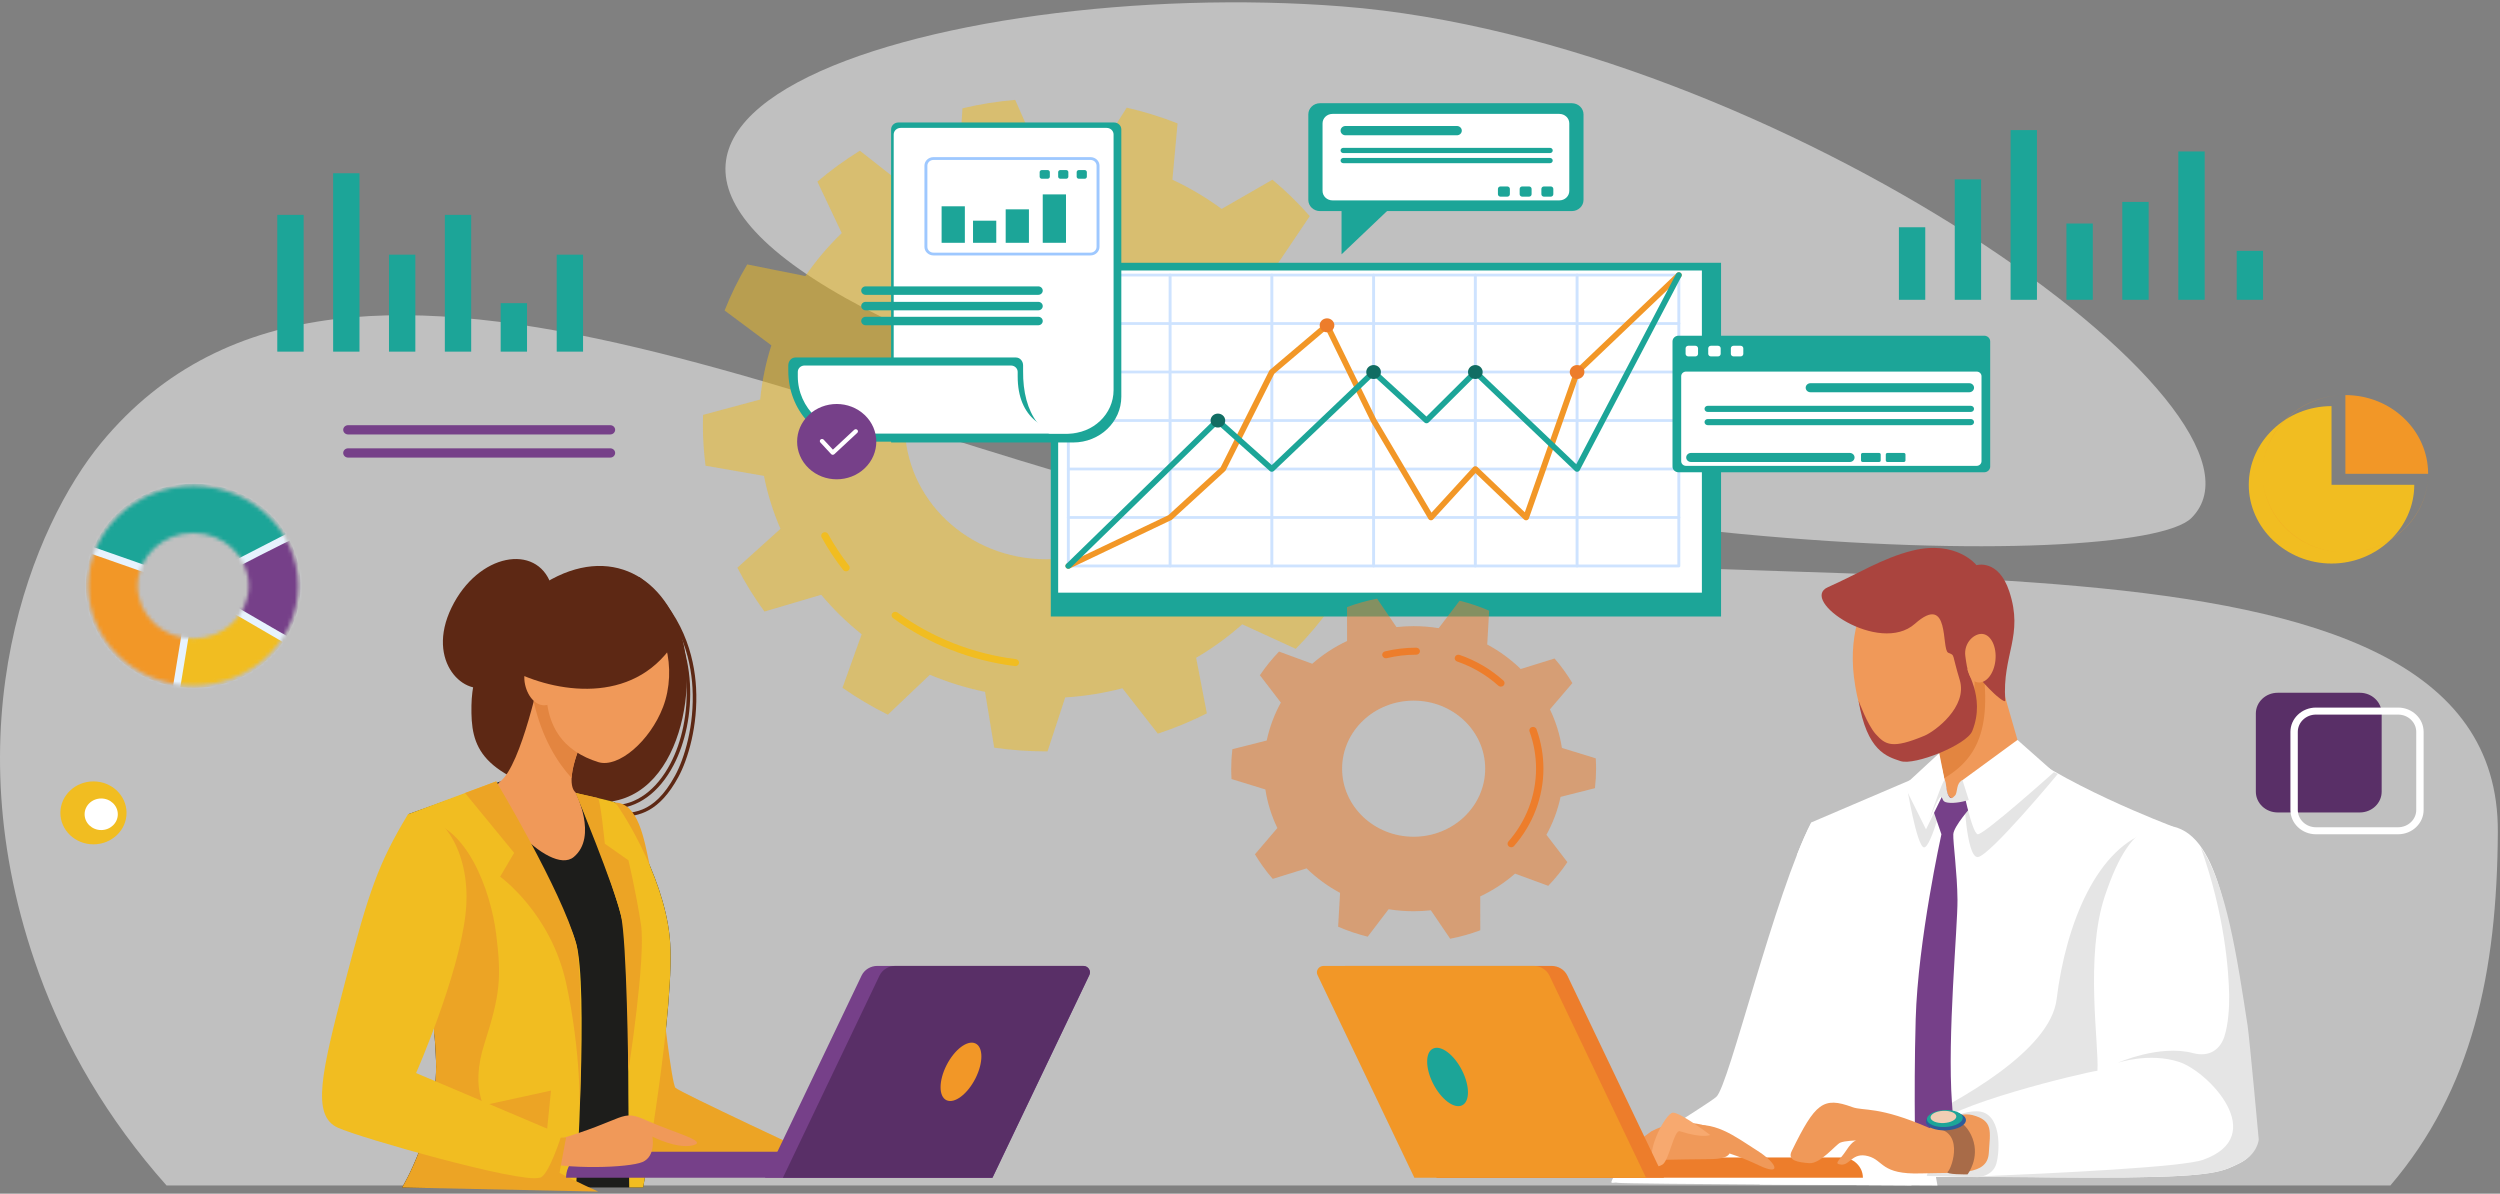 <?xml version="1.0" encoding="UTF-8"?> <svg xmlns="http://www.w3.org/2000/svg" width="666" height="318" viewBox="0 0 666 318" fill="none"><rect x="0" y="0" width="666" height="318" fill="#808080" stroke="none"/><path opacity="0.5" d="M583.8 137.988C612.258 109.579 472.744 10.72 357.536 1.706C251.467 -6.592 111.331 33.581 253.607 92.97C389.172 149.56 568.933 152.831 583.803 137.985L583.8 137.988Z" fill="white"></path><path opacity="0.5" d="M665.424 221.619C665.909 131.001 471.715 163.827 352.325 143.168C232.936 122.506 93.405 37.452 26.961 117.978C9.202 139.499 -13.655 193.031 10.387 259.331C17.456 278.83 28.582 298.058 44.361 315.804H636.804C658.616 290.23 665.224 259.105 665.426 221.616L665.424 221.619Z" fill="white"></path><path d="M482.542 219.087C472.79 237.919 460.564 289.373 457.229 292.193C453.893 295.012 434.628 305.938 431.293 311.224C427.957 316.51 429.439 314.747 430.922 315.1C432.404 315.453 516.137 315.807 516.137 315.807C516.137 315.807 506.505 261.179 505.394 260.826C504.283 260.473 482.542 219.087 482.542 219.087Z" fill="white"></path><path d="M468.68 315.55C484.058 315.651 500.285 315.731 509.221 315.773L496.99 246.193C490.467 234.162 482.546 219.087 482.546 219.087C481.317 221.46 480.048 224.355 478.763 227.603C477.493 279.863 485.406 294.511 479.464 303.824C474.827 311.092 470.593 314.342 468.682 315.552L468.68 315.55Z" fill="white"></path><path d="M533.897 196.362C547.803 208.572 578.762 220.152 578.762 220.152C578.762 220.152 583.465 261.488 580.255 284.894C577.045 308.301 578.827 313.049 578.827 313.049L511.978 313.592C511.978 313.592 506.429 301.742 490.746 266.58C480.761 244.191 482.543 219.09 482.543 219.09L521.414 202.468L533.897 196.362Z" fill="white"></path><path d="M514.994 313.049H578.826C578.826 313.049 577.044 308.301 580.254 284.895C582.896 265.622 580.175 234.193 579.129 223.693L573.324 221.328C558.751 225.321 550.352 245.999 547.882 266.206C546.23 279.728 522.68 293.037 507.277 300.364C512.338 309.539 514.994 313.049 514.994 313.049Z" fill="#E5E5E5"></path><path d="M523.146 211.049C523.146 211.049 523.744 228.507 526.875 228.32C530.006 228.133 548.198 206.186 548.198 206.186L545.105 204.779L523.146 211.049Z" fill="#E5E5E5"></path><path d="M518.441 210.05C518.441 210.05 514.486 226.108 512.523 225.734C510.56 225.36 507.91 209.034 507.91 209.034L518.441 210.05Z" fill="#E5E5E5"></path><path d="M517.707 208.048L523.147 208.609L525.241 214.775C525.241 214.775 520.456 220.103 520.358 222.25C520.259 224.397 521.411 232.43 521.474 239.716C521.537 247.001 518.723 276.005 520 293.774L521.277 311.541L510.34 311.946C510.34 311.946 509.751 292.401 510.34 271.477C510.93 250.553 517.191 222.25 517.191 222.25L514.721 215.055L517.707 208.05V208.048Z" fill="#764089"></path><path d="M499.346 153.932C491.652 170.235 500.886 185.335 500.607 184.699C500.326 184.063 512.254 157.175 512.254 157.175L499.346 153.932Z" fill="#2E5B9A"></path><path d="M528.505 165.987L538.263 199.916C538.539 200.874 538.304 201.894 537.646 202.663C535.356 205.345 532.097 210.862 525.524 212.63C524.247 212.973 522.672 213.066 521.397 213.072C520.057 213.077 518.902 212.178 518.649 210.927L512.111 178.745L528.508 165.984L528.505 165.987Z" fill="#F09959"></path><path d="M526.64 168.822L523.073 170.214L512.105 178.748L516.314 199.145L517.993 207.277C527.975 201.357 531.638 191.699 526.64 168.82V168.822Z" fill="#E38540"></path><path d="M526.032 181.375C526.04 192.724 518.848 201.663 509.966 201.344C501.087 201.025 495.638 194.635 493.872 180.215C492.489 168.903 495.922 155.739 504.802 156.058C513.681 156.378 526.021 170.027 526.029 181.375H526.032Z" fill="#F09959"></path><path d="M578.76 220.152C591.677 222.925 594.076 247.878 598.274 274.195C598.757 277.225 601.238 302.861 601.238 302.861C601.238 302.861 601.484 307.56 596.546 309.91C592.326 311.917 590.617 313.433 566.164 313.67C542.676 313.896 512.398 312.963 512.398 312.963C512.398 312.963 512.13 304.65 514.537 300.589C518.16 294.48 555.295 285.707 558.753 285.24C559.247 278.66 555.341 254.857 560.729 238.716C564.436 227.614 568.418 221.798 573.408 220.279C575.07 219.773 576.847 219.744 578.76 220.154V220.152Z" fill="white"></path><path d="M525.674 313.47C537.252 313.636 553.141 313.794 566.161 313.67C590.615 313.433 592.323 311.917 596.543 309.91C601.484 307.56 601.729 303.567 601.729 303.567C601.729 303.567 599.232 276.287 598.765 273.258C596.049 255.636 593.112 235.47 586.28 225.737C592.703 243.644 593.737 258.754 593.852 265.206C593.909 268.475 593.593 272.951 592.591 276.077C591.48 279.543 588.639 281.716 584.192 280.54C575.299 278.191 564.185 283.126 564.185 283.126C564.185 283.126 572.583 280.307 580.488 282.89C588.393 285.473 604.696 302.627 586.911 308.97C581.468 310.912 548.869 312.494 525.674 313.47Z" fill="#E5E5E5"></path><path d="M516.513 301.373C516.513 301.373 519.807 296.048 526.557 296.048C533.307 296.048 532.816 306.543 531.828 309.991C530.84 313.436 526.888 313.594 526.888 313.594L513.289 313.267L516.513 301.376V301.373Z" fill="#E5E5E5"></path><path d="M382.816 313.753H496.277C496.277 310.765 493.731 308.345 490.592 308.345H382.816V313.753Z" fill="#ED7D2B"></path><path d="M514.052 300.525C500.374 294.54 496.509 296.061 493.4 294.916C485.72 292.092 483.582 293.805 477.307 306.66C476.057 309.22 479.024 309.63 481.977 309.869C484.931 310.108 489.031 304.938 490.234 304.409C491.438 303.879 494.585 303.819 494.585 303.819C494.585 303.819 493.6 303.739 491.872 306.429C490.144 309.118 488.239 310.064 490.537 310.251C492.835 310.437 493.485 306.873 497.68 307.999C501.876 309.126 501.016 312.925 511.716 312.598C521.864 312.286 529.447 313.252 529.818 307.15C530.173 301.363 531.103 298.531 525.437 297.048C521.078 295.908 514.052 300.525 514.052 300.525Z" fill="#F09959"></path><path d="M514.239 300.54C523.765 300.291 519.992 311.245 518.925 312.102C517.855 312.959 524.15 312.857 524.15 312.857C524.15 312.857 527.482 308.61 525.484 303.261C523.486 297.91 518.584 297.277 518.584 297.277L514.203 299.123L514.241 300.54H514.239Z" fill="#A86B48"></path><path d="M523.718 298.333C523.794 299.728 521.466 300.974 518.518 301.119C515.57 301.265 513.119 300.252 513.043 298.86C512.966 297.466 515.295 296.22 518.243 296.074C521.19 295.929 523.642 296.942 523.718 298.333Z" fill="#2E5B9A"></path><path d="M522.875 297.744C522.943 298.99 520.863 300.104 518.229 300.234C515.595 300.364 513.403 299.46 513.338 298.214C513.269 296.967 515.349 295.854 517.983 295.724C520.617 295.594 522.809 296.498 522.875 297.744Z" fill="#1CA598"></path><path d="M521.163 297.385C521.212 298.281 519.713 299.083 517.819 299.177C515.922 299.27 514.347 298.619 514.298 297.723C514.249 296.827 515.747 296.025 517.642 295.932C519.539 295.838 521.114 296.49 521.163 297.385Z" fill="#F0CEB4"></path><path d="M439.959 301.363C446.99 297.648 455.585 298.886 458.711 302.601C461.836 306.317 462.357 308.794 455.326 308.794C448.295 308.794 434.229 309.29 431.885 309.04C429.54 308.794 439.959 301.36 439.959 301.36V301.363Z" fill="#F09959"></path><path d="M449.098 300.07C456.65 298.336 461.812 302.516 468.112 306.512C473.581 309.981 474.682 313.353 468.633 310.476C459.778 306.265 454.568 305.769 454.568 305.769L449.098 300.07Z" fill="#F09959"></path><path d="M440.669 303.326C436.856 303.326 433.526 302.168 430.832 302.383C428.141 302.596 419.614 310.92 420.959 311.562C421.055 311.608 421.161 311.65 421.273 311.689C423.299 312.398 425.583 311.611 426.724 309.871C427.931 308.03 429.893 305.886 432.178 306.654C435.991 307.934 439.995 307.812 439.995 307.812L440.669 303.331V303.326Z" fill="#F09959"></path><path d="M441.261 310.282C437.356 308.794 443.606 296.409 445.689 296.409C447.771 296.409 455.586 302.355 455.586 302.355C455.586 302.355 453.749 303.342 447.512 301.363C445.951 300.867 444.646 309.29 442.823 310.282C440.999 311.274 441.259 310.282 441.259 310.282H441.261Z" fill="#F7A96F"></path><path d="M516.61 200.638L518.441 209.922L513.091 220.939L507.277 209.263L516.61 200.638Z" fill="white"></path><path d="M495.115 186.631C497.364 200.106 502.607 201.531 506.322 202.762C510.037 203.992 523.93 198.439 525.41 194.749C529.198 185.306 523.084 178.198 524.323 178.102C525.563 178.008 527.315 181.116 531.319 184.847C531.693 185.195 534.267 187.482 534.204 186.581C533.345 174.311 539.194 169.427 535.269 157.551C532.376 148.799 526.537 150.56 526.537 150.56C526.537 150.56 521.225 143.744 509.39 146.704C501.458 148.688 494.869 152.927 486.975 156.414C479.082 159.901 500.648 174.594 510.133 166.174C519.618 157.754 517.101 173.07 519.015 173.888C520.928 174.706 519.861 173.893 522.066 181.116C524.274 188.339 515.382 194.871 512.687 195.996C504.076 199.592 502.293 198.444 499.695 195.565C497.44 193.067 495.118 186.631 495.118 186.631H495.115Z" fill="#AA443E"></path><path d="M531.58 175.926C531.204 179.488 529.105 182.116 526.888 181.794C524.675 181.472 524.077 178.738 523.561 174.763C523.094 171.18 526.037 168.573 528.25 168.895C530.464 169.217 531.954 172.364 531.578 175.926H531.58Z" fill="#F09959"></path><path d="M537.457 197.115L547.161 205.711C547.161 205.711 528.494 222.432 526.878 222.245C525.262 222.058 522.521 208.045 522.521 208.045L537.46 197.112L537.457 197.115Z" fill="white"></path><path d="M522.803 207.84C521.013 208.64 521.589 211.07 520.83 211.914C520.071 212.757 519.618 212.986 519.007 211.81C518.395 210.634 518.493 207.975 518.019 207.84C517.544 207.705 513.943 218.417 513.943 218.417C513.943 218.417 516.591 211.568 517.191 212.313C517.795 213.061 517.314 213.757 519.506 213.882C521.698 214.006 524.485 213.129 524.485 213.129L522.806 207.84H522.803Z" fill="#E5E5E5"></path><path d="M382.681 313.753H443.285L417.548 259.897C416.797 258.326 415.149 257.316 413.334 257.316H358.517C357.204 257.316 356.327 258.609 356.871 259.746L382.678 313.753H382.681Z" fill="#ED7D2B"></path><path d="M352.625 257.316H408.556C410.371 257.316 412.017 258.326 412.77 259.897L438.507 313.753H376.79L350.982 259.746C350.439 258.609 351.312 257.316 352.628 257.316H352.625Z" fill="#F29727"></path><path d="M381.782 288.669C383.903 292.852 387.345 295.451 389.471 294.475C391.595 293.499 391.598 289.319 389.477 285.138C387.356 280.956 383.914 278.357 381.788 279.333C379.664 280.309 379.661 284.489 381.782 288.669Z" fill="#1CA598"></path><path d="M165.261 217.55C164.319 217.55 163.391 217.506 162.482 217.462C161.729 217.425 160.951 217.389 160.203 217.379C159.938 217.376 159.728 217.168 159.73 216.917C159.733 216.667 159.949 216.467 160.208 216.467C160.983 216.478 161.769 216.517 162.531 216.553C168.222 216.826 174.107 217.111 179.839 206.625C182.328 202.073 185.036 193.222 184.479 183.26C184.023 175.1 181.116 163.494 169.852 154.537C169.65 154.376 169.622 154.088 169.792 153.895C169.961 153.703 170.264 153.677 170.466 153.838C181.992 163.006 184.968 174.871 185.434 183.213C185.999 193.36 183.232 202.393 180.688 207.048C175.627 216.304 170.245 217.553 165.261 217.553V217.55Z" fill="#5D2814"></path><path d="M163.473 215.401C163.249 215.401 163.028 215.395 162.804 215.385C162.539 215.372 162.337 215.159 162.348 214.907C162.362 214.655 162.583 214.463 162.85 214.474C163.058 214.484 163.262 214.489 163.467 214.489C169.404 214.489 174.89 210.491 178.594 203.421C184.684 191.8 185.276 172.737 174.374 160.293C174.205 160.101 174.232 159.813 174.434 159.652C174.636 159.491 174.939 159.517 175.109 159.709C186.27 172.449 185.675 191.948 179.449 203.826C175.575 211.215 169.781 215.398 163.47 215.398L163.473 215.401Z" fill="#5D2814"></path><path d="M142.175 157.341C159.357 144.655 175.494 151.38 181.275 168.549C186.674 184.587 179.755 219.051 154.122 213.046C127.604 206.833 125.393 199.111 125.595 187.887C125.756 178.922 129.777 166.493 142.175 157.341Z" fill="#5D2814"></path><path d="M133.246 208.204L108.685 216.922C108.685 216.922 115.561 264.376 116.148 282.498C116.738 300.621 107.113 316.342 107.113 316.342H171.339C171.339 316.342 180.177 266.99 178.408 249.615C176.64 232.241 164.463 214.238 163.874 213.804C163.284 213.37 148.553 210.195 148.553 210.195L133.243 208.204H133.246Z" fill="#1D1D1B"></path><path d="M176.446 266.619C176.446 266.619 178.919 288.664 179.943 289.786C180.964 290.908 218.675 308.467 218.675 308.467L163.877 312.019L176.446 266.619Z" fill="#ECA425"></path><path d="M163.873 213.806C169.963 213.934 171.614 223.402 173.047 230.439C174.48 237.475 163.873 213.806 163.873 213.806Z" fill="#ECA425"></path><path d="M153.464 251.298C150.126 239.902 132.185 208.165 132.185 208.165L108.684 216.919C108.684 216.919 114.072 254.11 115.715 275.218L124.643 316.341H153.464C153.464 316.341 156.802 262.693 153.464 251.298Z" fill="#F1BD21"></path><path d="M120.295 296.316L146.788 290.531L144.626 312.019L120.295 296.316Z" fill="#ECA425"></path><path d="M133.541 302.303C129.22 296.739 124.994 290.614 129.111 277.83C133.227 265.043 133.628 260.455 132.187 248.873C130.745 237.291 124.2 218.794 111.434 218.233C111.434 218.233 111.014 222.284 110.331 228.749C112.406 244.023 115.744 270.114 116.148 282.501C116.738 300.623 107.113 316.344 107.113 316.344L159.359 317.437C159.359 317.437 137.864 307.87 133.543 302.303H133.541Z" fill="#ECA425"></path><path d="M178.409 249.618C176.64 232.243 164.464 214.24 163.874 213.806C163.511 213.539 157.746 212.223 153.393 211.257C154.673 214.128 168.165 244.716 167.605 257.316C167.016 270.542 167.622 316.341 167.622 316.341H171.336C171.336 316.341 180.175 266.99 178.406 249.615L178.409 249.618Z" fill="#F1BD21"></path><path d="M351.66 27.495H418.725C420.45 27.495 421.85 28.827 421.85 30.468V53.261C421.85 54.902 420.45 56.234 418.725 56.234H351.66C349.935 56.234 348.535 54.902 348.535 53.261V30.468C348.535 28.827 349.935 27.495 351.66 27.495Z" fill="#1CA598"></path><path d="M357.389 51.898V67.754L376.596 49.484C376.596 49.484 357.779 51.898 357.389 51.898Z" fill="#1CA598"></path><path d="M415.408 30.343H354.977C353.513 30.343 352.326 31.472 352.326 32.864V50.862C352.326 52.255 353.513 53.383 354.977 53.383H415.408C416.872 53.383 418.059 52.255 418.059 50.862V32.864C418.059 31.472 416.872 30.343 415.408 30.343Z" fill="white"></path><path d="M388.123 36.042H358.431C357.716 36.042 357.129 35.484 357.129 34.804C357.129 34.124 357.716 33.565 358.431 33.565H388.123C388.838 33.565 389.425 34.124 389.425 34.804C389.425 35.484 388.838 36.042 388.123 36.042Z" fill="#1CA598"></path><path d="M412.923 39.386H357.852C357.453 39.386 357.129 39.694 357.129 40.075V40.09C357.129 40.47 357.453 40.778 357.852 40.778H412.923C413.323 40.778 413.646 40.47 413.646 40.09V40.075C413.646 39.694 413.323 39.386 412.923 39.386Z" fill="#1CA598"></path><path d="M357.852 42.081H412.92C413.319 42.081 413.644 42.39 413.644 42.77V42.782C413.644 43.161 413.319 43.471 412.92 43.471H357.852C357.454 43.471 357.129 43.161 357.129 42.782V42.767C357.129 42.388 357.454 42.079 357.852 42.079V42.081Z" fill="#1CA598"></path><path d="M401.539 49.668H399.737C399.356 49.668 399.047 49.962 399.047 50.325V51.737C399.047 52.1 399.356 52.394 399.737 52.394H401.539C401.92 52.394 402.23 52.1 402.23 51.737V50.325C402.23 49.962 401.92 49.668 401.539 49.668Z" fill="#1CA598"></path><path d="M407.328 49.668H405.526C405.145 49.668 404.836 49.962 404.836 50.325V51.737C404.836 52.1 405.145 52.394 405.526 52.394H407.328C407.709 52.394 408.019 52.1 408.019 51.737V50.325C408.019 49.962 407.709 49.668 407.328 49.668Z" fill="#1CA598"></path><path d="M413.115 49.668H411.314C410.932 49.668 410.623 49.962 410.623 50.325V51.737C410.623 52.1 410.932 52.394 411.314 52.394H413.115C413.496 52.394 413.806 52.1 413.806 51.737V50.325C413.806 49.962 413.496 49.668 413.115 49.668Z" fill="#1CA598"></path><path d="M264.258 313.753H150.797C150.797 309.928 154.056 306.826 158.079 306.826H264.26V313.753H264.258Z" fill="#764089"></path><path d="M264.391 313.753H203.787L229.524 259.897C230.274 258.326 231.923 257.316 233.738 257.316H288.555C289.868 257.316 290.744 258.609 290.201 259.746L264.393 313.753H264.391Z" fill="#764089"></path><path d="M288.553 257.316H238.516C236.7 257.316 235.054 258.326 234.301 259.897L208.564 313.753H264.389L290.196 259.746C290.74 258.609 289.866 257.316 288.55 257.316H288.553Z" fill="#592F67"></path><path d="M259.852 287.301C257.731 291.484 254.289 294.083 252.163 293.107C250.039 292.13 250.036 287.95 252.157 283.77C254.278 279.587 257.72 276.988 259.846 277.965C261.97 278.941 261.973 283.121 259.852 287.301Z" fill="#F29727"></path><path d="M144.084 178.821C144.084 178.821 138.936 203.824 133.245 208.206C127.554 212.589 146.341 233.718 152.846 228.305C159.35 222.891 153.299 211.041 153.299 211.041C153.299 211.041 149.775 208.98 155.736 195.835C161.697 182.689 145.648 172.893 145.648 172.893L144.084 178.821Z" fill="#F09959"></path><path d="M145.649 172.891L144.084 178.818C144.084 178.818 143.367 182.297 142.174 186.885C144.398 196.759 148.555 203.18 152.276 207.261C152.385 204.984 153.207 201.404 155.734 195.829C161.695 182.684 145.646 172.888 145.646 172.888L145.649 172.891Z" fill="#E38540"></path><path d="M176.64 188.339C173.179 197.416 164.726 204.701 159.357 203.019C150.587 200.272 144.202 193.752 145.709 179.335C147.486 162.357 161.218 160.41 169.284 162.581C177.35 164.751 180.47 178.294 176.64 188.336V188.339Z" fill="#F09959"></path><path d="M132.184 208.167L123.889 211.257L136.966 227.198L133.235 233.552C133.235 233.552 146.702 243.169 150.794 261.805C154.885 280.442 154.44 296.318 154.44 296.318C154.44 296.318 155.445 258.523 153.463 251.3C149.617 237.288 132.184 208.167 132.184 208.167Z" fill="#ECA425"></path><path d="M153.395 211.257C153.395 211.257 163.748 236.537 165.388 243.651C167.031 250.765 167.364 285.533 167.364 285.533C167.364 285.533 172.125 255.221 170.749 246.253C169.373 237.285 167.411 229.182 167.411 229.182L161.125 224.768C161.125 224.768 159.937 212.745 159.268 212.589C158.6 212.433 153.395 211.257 153.395 211.257Z" fill="#ECA425"></path><path d="M147.352 303.949C167.488 298.144 165.048 295.244 172.371 298.533C179.694 301.823 188.868 304.056 184.575 305.112C180.281 306.169 173.796 302.791 173.796 302.791C173.796 302.791 174.814 308.015 171.151 309.563C167.491 311.11 151.233 311.673 142.174 309.264C133.115 306.855 147.352 303.952 147.352 303.952V303.949Z" fill="#F09959"></path><path d="M146.786 303.051H150.793L148.79 313.88C148.79 313.88 140.893 312.766 141.483 312.019C142.072 311.271 146.786 303.051 146.786 303.051Z" fill="#ECA425"></path><path d="M108.683 216.922C100.827 230 98.335 237.132 91.931 261.608C85.528 286.081 82.954 297.22 90.026 300.434C95.878 303.095 138.478 315.249 143.645 313.753C146.001 313.88 149.62 302.303 149.62 302.303L110.844 285.863C110.844 285.863 122.065 260.38 124.003 243.641C125.941 226.903 117.324 216.925 113.003 216.925H108.683V216.922Z" fill="#F1BD21"></path><path d="M149.394 180.467C147.497 186.132 148.31 187.287 145.684 187.817C143.058 188.347 140.659 185.867 139.884 182.385C139.109 178.904 140.607 175.651 143.233 175.121C145.859 174.591 150.529 177.076 149.394 180.467Z" fill="#F09959"></path><path d="M180.262 170.151C169.985 187.526 149.568 184.974 137.163 178.997C127.047 174.124 166.019 155.661 166.019 155.661L180.262 170.154V170.151Z" fill="#5D2814"></path><path d="M146.786 155.661C142.975 144.733 127.368 147.317 120.296 161.856C113.224 176.398 124.046 186.122 130.605 182.56C137.164 178.997 146.789 155.661 146.789 155.661H146.786Z" fill="#5D2814"></path><path opacity="0.5" d="M366.724 136.609C367.985 132.302 368.905 127.862 369.459 123.313L355.031 117.137C355.105 115.836 355.143 114.527 355.143 113.208C355.143 109.553 354.856 105.962 354.308 102.449L368.065 95.003C367.066 90.537 365.704 86.199 364.014 82.018L348.218 82.927C346.054 78.436 343.422 74.193 340.384 70.249L348.922 57.582C345.876 54.105 342.552 50.86 338.979 47.874L325.443 55.658C321.376 52.664 316.987 50.05 312.328 47.874L313.701 32.875C309.347 31.156 304.824 29.746 300.162 28.679L291.974 41.559C287.65 40.838 283.204 40.459 278.664 40.459C277.96 40.459 277.259 40.469 276.557 40.487L270.449 26.607C265.65 27.015 260.958 27.77 256.402 28.856L255.447 43.876C250.479 45.379 245.733 47.352 241.265 49.741L229.074 40.152C225.073 42.614 221.29 45.368 217.752 48.378L224.243 62.099C220.624 65.586 217.37 69.421 214.545 73.544L199.058 70.441C196.73 74.354 194.713 78.456 193.034 82.714L205.489 91.999C204.007 96.631 202.999 101.457 202.516 106.432L187.296 110.526C187.269 111.417 187.25 112.31 187.25 113.208C187.25 116.885 187.493 120.507 187.957 124.064L203.518 126.777C204.487 131.668 205.972 136.386 207.918 140.88L196.438 151.237C198.528 155.319 200.947 159.221 203.657 162.915L218.765 158.439C221.978 162.285 225.592 165.813 229.547 168.968L224.442 183.216C228.256 185.893 232.293 188.295 236.526 190.39L247.712 179.75C252.385 181.721 257.306 183.258 262.416 184.309L264.856 199.179C269.36 199.828 273.97 200.165 278.664 200.165C278.798 200.165 278.929 200.16 279.063 200.16L283.771 185.794C289.015 185.465 294.114 184.634 299.016 183.351L308.444 195.443C312.969 193.96 317.331 192.148 321.502 190.04L318.649 175.233C323.06 172.654 327.174 169.661 330.932 166.311L345.183 172.849C348.439 169.562 351.431 166.036 354.122 162.298L344.37 150.453C346.998 146.262 349.198 141.802 350.91 137.123L366.724 136.612V136.609ZM278.662 148.989C257.887 148.989 241.046 132.969 241.046 113.208C241.046 93.448 257.887 77.428 278.662 77.428C299.436 77.428 316.277 93.448 316.277 113.208C316.277 132.969 299.436 148.989 278.662 148.989Z" fill="#F1BD21"></path><path d="M225.391 152.198C225.091 152.198 224.796 152.068 224.603 151.821C222.463 149.082 220.538 146.164 218.881 143.144C218.63 142.687 218.816 142.124 219.296 141.885C219.777 141.646 220.369 141.823 220.62 142.28C222.228 145.211 224.098 148.046 226.177 150.705C226.502 151.118 226.409 151.704 225.975 152.011C225.801 152.135 225.593 152.195 225.391 152.195V152.198Z" fill="#F1BD21"></path><path d="M270.491 177.452C270.447 177.452 270.406 177.45 270.362 177.444C258.582 175.975 247.355 171.553 237.897 164.66C237.466 164.346 237.384 163.759 237.714 163.351C238.045 162.941 238.662 162.863 239.09 163.177C248.275 169.873 259.174 174.168 270.616 175.593C271.154 175.661 271.533 176.131 271.462 176.64C271.397 177.109 270.976 177.452 270.491 177.452Z" fill="#F1BD21"></path><path d="M458.49 70.005H279.93V164.237H458.49V70.005Z" fill="#1CA598"></path><path d="M453.382 72.061H281.895V157.886H453.382V72.061Z" fill="white"></path><g opacity="0.5"><path d="M447.242 151.149H284.606C284.39 151.149 284.213 150.982 284.213 150.775V73.274C284.213 73.069 284.388 72.9 284.606 72.9H447.242C447.458 72.9 447.635 73.066 447.635 73.274V150.775C447.635 150.98 447.46 151.149 447.242 151.149ZM284.999 150.401H446.849V73.648H284.999V150.401Z" fill="#9EC8FF"></path><path d="M447.242 138.233H284.606C284.39 138.233 284.213 138.066 284.213 137.858C284.213 137.65 284.388 137.484 284.606 137.484H447.242C447.458 137.484 447.635 137.65 447.635 137.858C447.635 138.066 447.46 138.233 447.242 138.233Z" fill="#9EC8FF"></path><path d="M447.242 125.316H284.606C284.39 125.316 284.213 125.149 284.213 124.942C284.213 124.734 284.388 124.567 284.606 124.567H447.242C447.458 124.567 447.635 124.734 447.635 124.942C447.635 125.149 447.46 125.316 447.242 125.316Z" fill="#9EC8FF"></path><path d="M447.242 112.399H284.606C284.39 112.399 284.213 112.233 284.213 112.025C284.213 111.817 284.388 111.65 284.606 111.65H447.242C447.458 111.65 447.635 111.817 447.635 112.025C447.635 112.233 447.46 112.399 447.242 112.399Z" fill="#9EC8FF"></path><path d="M447.242 99.482H284.606C284.39 99.482 284.213 99.316 284.213 99.108C284.213 98.9 284.388 98.733 284.606 98.733H447.242C447.458 98.733 447.635 98.9 447.635 99.108C447.635 99.316 447.46 99.482 447.242 99.482Z" fill="#9EC8FF"></path><path d="M447.242 86.565H284.606C284.39 86.565 284.213 86.399 284.213 86.191C284.213 85.983 284.388 85.817 284.606 85.817H447.242C447.458 85.817 447.635 85.983 447.635 86.191C447.635 86.399 447.46 86.565 447.242 86.565Z" fill="#9EC8FF"></path><path d="M420.135 151.149C419.92 151.149 419.742 150.982 419.742 150.775V73.274C419.742 73.069 419.917 72.9 420.135 72.9C420.354 72.9 420.528 73.066 420.528 73.274V150.775C420.528 150.98 420.354 151.149 420.135 151.149Z" fill="#9EC8FF"></path><path d="M393.03 151.149C392.814 151.149 392.637 150.982 392.637 150.775V73.274C392.637 73.069 392.811 72.9 393.03 72.9C393.248 72.9 393.423 73.066 393.423 73.274V150.775C393.423 150.98 393.248 151.149 393.03 151.149Z" fill="#9EC8FF"></path><path d="M365.924 151.149C365.709 151.149 365.531 150.982 365.531 150.775V73.274C365.531 73.069 365.706 72.9 365.924 72.9C366.143 72.9 366.317 73.066 366.317 73.274V150.775C366.317 150.98 366.143 151.149 365.924 151.149Z" fill="#9EC8FF"></path><path d="M338.819 151.149C338.603 151.149 338.426 150.982 338.426 150.775V73.274C338.426 73.069 338.6 72.9 338.819 72.9C339.037 72.9 339.212 73.066 339.212 73.274V150.775C339.212 150.98 339.037 151.149 338.819 151.149Z" fill="#9EC8FF"></path><path d="M311.713 151.149C311.498 151.149 311.32 150.982 311.32 150.775V73.274C311.32 73.069 311.495 72.9 311.713 72.9C311.932 72.9 312.106 73.066 312.106 73.274V150.775C312.106 150.98 311.932 151.149 311.713 151.149Z" fill="#9EC8FF"></path></g><path d="M284.608 151.523C284.321 151.523 284.043 151.372 283.904 151.11C283.71 150.741 283.865 150.292 284.253 150.108L311.253 137.243L325.177 124.497L338.109 98.786C338.156 98.698 338.218 98.617 338.295 98.549L352.993 86.092C353.179 85.934 353.433 85.871 353.676 85.918C353.919 85.965 354.123 86.121 354.23 86.336L366.625 111.684L381.35 136.57L392.438 124.453C392.58 124.297 392.787 124.204 393.005 124.196C393.229 124.186 393.434 124.269 393.59 124.417L406.208 136.474L419.394 98.874C419.433 98.765 419.498 98.664 419.583 98.583L446.69 72.75C446.995 72.459 447.495 72.456 447.801 72.75C448.109 73.04 448.109 73.516 447.801 73.806L420.825 99.515L407.295 138.1C407.207 138.346 406.994 138.531 406.729 138.59C406.465 138.65 406.186 138.575 405.993 138.39L393.071 126.042L381.806 138.354C381.64 138.538 381.389 138.632 381.135 138.606C380.881 138.58 380.654 138.44 380.529 138.229L365.243 112.396C365.233 112.38 365.224 112.362 365.216 112.344L353.255 87.881L339.463 99.57L326.539 125.269C326.498 125.349 326.443 125.422 326.375 125.484L312.263 138.401C312.206 138.453 312.141 138.497 312.07 138.531L284.963 151.447C284.851 151.502 284.731 151.528 284.611 151.528L284.608 151.523Z" fill="#F29727"></path><path d="M284.606 151.523C284.407 151.523 284.21 151.453 284.058 151.31C283.746 151.022 283.741 150.549 284.044 150.253L323.788 111.503C324.089 111.212 324.577 111.202 324.888 111.479L338.798 123.9L365.365 98.578C365.668 98.29 366.156 98.285 366.465 98.568L380.006 110.965L392.458 98.588C392.605 98.443 392.804 98.36 393.017 98.357C393.222 98.357 393.432 98.435 393.582 98.576L419.917 123.674L446.535 72.937C446.729 72.568 447.201 72.417 447.589 72.602C447.976 72.786 448.135 73.235 447.941 73.604L420.834 125.271C420.722 125.487 420.506 125.637 420.258 125.676C420.01 125.715 419.756 125.637 419.576 125.466L393.036 100.172L380.595 112.536C380.451 112.679 380.251 112.762 380.044 112.767C379.839 112.772 379.635 112.697 379.482 112.559L365.93 100.152L339.369 125.466C339.068 125.752 338.585 125.759 338.274 125.484L324.37 113.068L285.163 151.294C285.01 151.445 284.805 151.52 284.601 151.52L284.606 151.523Z" fill="#1CA598"></path><path d="M239.329 32.631H296.782C297.852 32.631 298.72 33.456 298.72 34.474V105.676C298.72 112.411 292.972 117.877 285.894 117.877H237.391V34.474C237.391 33.456 238.259 32.631 239.329 32.631Z" fill="#1CA598"></path><path d="M239.923 34.072H294.816C295.831 34.072 296.656 34.856 296.656 35.822V103.924C296.656 110.321 291.197 115.514 284.471 115.514H238.08V35.824C238.08 34.858 238.904 34.074 239.92 34.074L239.923 34.072Z" fill="white"></path><path d="M272.553 98.804V97.334C272.553 96.176 271.698 95.236 270.647 95.236H211.905C210.852 95.236 210 96.176 210 97.334V98.804C210 109.215 217.665 117.656 227.122 117.656H287.142C277.687 117.656 272.424 110.165 272.553 98.804Z" fill="#1CA598"></path><path d="M271.109 100.263V99.074C271.109 98.137 270.309 97.376 269.324 97.376H214.318C213.333 97.376 212.533 98.137 212.533 99.074V100.263C212.533 108.686 219.712 115.514 228.566 115.514H287.142C278.287 115.514 271.109 111.438 271.109 100.263Z" fill="white"></path><path d="M290.508 68.05H248.67C247.346 68.05 246.268 67.024 246.268 65.765V44.143C246.268 42.883 247.346 41.858 248.67 41.858H290.508C291.832 41.858 292.91 42.883 292.91 44.143V65.765C292.91 67.024 291.832 68.05 290.508 68.05ZM248.67 42.608C247.78 42.608 247.054 43.296 247.054 44.145V65.768C247.054 66.614 247.777 67.305 248.67 67.305H290.508C291.398 67.305 292.124 66.614 292.124 65.768V44.145C292.124 43.299 291.4 42.608 290.508 42.608H248.67Z" fill="#9EC8FF"></path><path d="M276.601 78.547H230.611C229.959 78.547 229.424 78.038 229.424 77.418C229.424 76.797 229.959 76.288 230.611 76.288H276.601C277.253 76.288 277.788 76.797 277.788 77.418C277.788 78.038 277.253 78.547 276.601 78.547Z" fill="#1CA598"></path><path d="M276.601 82.67H230.611C229.959 82.67 229.424 82.161 229.424 81.541C229.424 80.92 229.959 80.411 230.611 80.411H276.601C277.253 80.411 277.788 80.92 277.788 81.541C277.788 82.161 277.253 82.67 276.601 82.67Z" fill="#1CA598"></path><path d="M276.601 86.65H230.611C229.959 86.65 229.424 86.141 229.424 85.521C229.424 84.9 229.959 84.392 230.611 84.392H276.601C277.253 84.392 277.788 84.9 277.788 85.521C277.788 86.141 277.253 86.65 276.601 86.65Z" fill="#1CA598"></path><path d="M279.089 45.301H277.55C277.226 45.301 276.963 45.551 276.963 45.859V47.064C276.963 47.372 277.226 47.622 277.55 47.622H279.089C279.413 47.622 279.676 47.372 279.676 47.064V45.859C279.676 45.551 279.413 45.301 279.089 45.301Z" fill="#1CA598"></path><path d="M284.021 45.301H282.481C282.157 45.301 281.895 45.551 281.895 45.859V47.064C281.895 47.372 282.157 47.622 282.481 47.622H284.021C284.345 47.622 284.608 47.372 284.608 47.064V45.859C284.608 45.551 284.345 45.301 284.021 45.301Z" fill="#1CA598"></path><path d="M288.951 45.301H287.411C287.087 45.301 286.824 45.551 286.824 45.859V47.064C286.824 47.372 287.087 47.622 287.411 47.622H288.951C289.275 47.622 289.537 47.372 289.537 47.064V45.859C289.537 45.551 289.275 45.301 288.951 45.301Z" fill="#1CA598"></path><path d="M257.037 54.957H250.844V64.683H257.037V54.957Z" fill="#1CA598"></path><path d="M274.107 55.767H267.914V64.683H274.107V55.767Z" fill="#1CA598"></path><path d="M283.98 51.787H277.787V64.68H283.98V51.787Z" fill="#1CA598"></path><path d="M265.406 58.791H259.213V64.683H265.406V58.791Z" fill="#1CA598"></path><path d="M621.118 129.158H643.161C643.161 140.66 633.21 150.126 621.118 150.126C609.026 150.126 599.074 140.66 599.074 129.158C599.074 117.656 609.026 108.19 621.118 108.19V129.158Z" fill="#F1BD21"></path><path d="M646.854 126.222C646.854 114.642 636.984 105.253 624.811 105.253V126.222H646.854Z" fill="#F29727"></path><path d="M602.766 126.221C602.766 137.801 612.636 147.189 624.809 147.189C612.715 147.189 602.766 137.723 602.766 126.221Z" fill="#F29727"></path><path d="M624.809 105.253C612.636 105.253 602.766 114.642 602.766 126.222C602.766 114.72 612.717 105.253 624.809 105.253Z" fill="#F29727"></path><path d="M624.809 147.189C636.982 147.189 646.852 137.801 646.852 126.221C646.852 137.723 636.9 147.189 624.809 147.189Z" fill="#F29727"></path><path d="M353.966 88.475C355.016 88.239 355.667 87.238 355.419 86.238C355.171 85.239 354.119 84.62 353.068 84.856C352.018 85.092 351.367 86.093 351.615 87.093C351.863 88.092 352.915 88.711 353.966 88.475Z" fill="#ED7D2B"></path><path d="M324.896 113.849C325.946 113.613 326.597 112.612 326.349 111.613C326.101 110.614 325.048 109.995 323.998 110.231C322.947 110.467 322.297 111.468 322.545 112.467C322.793 113.466 323.845 114.085 324.896 113.849Z" fill="#116D63"></path><path d="M365.923 100.967C367.002 100.967 367.877 100.134 367.877 99.108C367.877 98.081 367.002 97.249 365.923 97.249C364.844 97.249 363.969 98.081 363.969 99.108C363.969 100.134 364.844 100.967 365.923 100.967Z" fill="#116D63"></path><path d="M393.031 100.967C394.11 100.967 394.985 100.134 394.985 99.108C394.985 98.081 394.11 97.249 393.031 97.249C391.951 97.249 391.076 98.081 391.076 99.108C391.076 100.134 391.951 100.967 393.031 100.967Z" fill="#116D63"></path><path d="M420.136 100.967C421.215 100.967 422.09 100.134 422.09 99.108C422.09 98.081 421.215 97.249 420.136 97.249C419.057 97.249 418.182 98.081 418.182 99.108C418.182 100.134 419.057 100.967 420.136 100.967Z" fill="#ED7D2B"></path><path d="M230.358 124.749C234.477 120.831 234.477 114.479 230.358 110.561C226.239 106.644 219.561 106.644 215.442 110.561C211.323 114.479 211.323 120.831 215.442 124.749C219.561 128.667 226.239 128.667 230.358 124.749Z" fill="#764089"></path><path d="M221.854 121.161C221.854 121.161 221.84 121.161 221.832 121.161C221.671 121.156 221.518 121.086 221.412 120.971L218.546 117.874C218.33 117.64 218.355 117.287 218.598 117.082C218.84 116.877 219.214 116.9 219.43 117.131L221.884 119.785L227.561 114.501C227.793 114.286 228.167 114.288 228.394 114.509C228.62 114.73 228.618 115.085 228.386 115.301L222.266 121C222.157 121.104 222.007 121.161 221.854 121.161Z" fill="white"></path><path d="M80.889 57.244H73.869V93.676H80.889V57.244Z" fill="#1CA598"></path><path d="M110.645 67.842H103.625V93.676H110.645V67.842Z" fill="#1CA598"></path><path d="M125.524 57.244H118.504V93.676H125.524V57.244Z" fill="#1CA598"></path><path d="M140.399 80.759H133.379V93.676H140.399V80.759Z" fill="#1CA598"></path><path d="M95.768 46.152H88.748V93.678H95.768V46.152Z" fill="#1CA598"></path><path d="M155.327 67.842H148.307V93.676H155.327V67.842Z" fill="#1CA598"></path><path d="M512.89 60.541H505.869V79.866H512.89V60.541Z" fill="#1CA598"></path><path d="M602.882 66.827H595.861V79.863H602.882V66.827Z" fill="#1CA598"></path><path d="M542.643 34.653H535.623V79.866H542.643V34.653Z" fill="#1CA598"></path><path d="M557.522 59.542H550.502V79.863H557.522V59.542Z" fill="#1CA598"></path><path d="M572.399 53.791H565.379V79.866H572.399V53.791Z" fill="#1CA598"></path><path d="M527.768 47.783H520.748V79.866H527.768V47.783Z" fill="#1CA598"></path><path d="M587.327 40.35H580.307V79.864H587.327V40.35Z" fill="#1CA598"></path><mask id="mask0_183_311" style="mask-type:luminance" maskUnits="userSpaceOnUse" x="23" y="129" width="57" height="54"><path d="M51.48 129.475C36.05 129.475 23.543 141.371 23.543 156.048C23.543 170.725 36.05 182.622 51.48 182.622C66.91 182.622 79.416 170.725 79.416 156.048C79.416 141.371 66.91 129.475 51.48 129.475ZM51.48 170.126C43.307 170.126 36.68 163.822 36.68 156.048C36.68 148.275 43.305 141.971 51.48 141.971C59.655 141.971 66.279 148.272 66.279 156.048C66.279 163.824 59.655 170.126 51.48 170.126Z" fill="white"></path></mask><g mask="url(#mask0_183_311)"><path d="M76.731 170.733L51.483 156.046L46.916 183.86C58.779 185.639 70.543 180.353 76.733 170.731L76.731 170.733Z" fill="#F1BD21"></path><path d="M76.759 170.702C76.827 170.596 76.917 170.45 76.911 170.455C82.245 161.958 82.461 151.406 77.567 142.742C68.63 147.195 73.953 144.489 51.48 156.048C76.772 170.759 72.844 168.49 76.756 170.702H76.759Z" fill="#764089"></path><path d="M23.727 146.32L51.483 156.048L77.52 142.656C65.341 121.231 32.557 123.802 23.727 146.32Z" fill="#1CA598"></path><path d="M46.914 183.863L51.48 156.048L23.724 146.32C17.124 163.152 28.839 181.152 46.911 183.863H46.914Z" fill="#F29727"></path><path d="M78.066 170.417C83.083 162.028 83.369 151.668 78.833 143.041L78.849 143.033L78.382 142.212C78.374 142.197 78.363 142.179 78.353 142.163L77.97 141.488L77.957 141.496C75.012 136.628 70.811 132.744 65.756 130.241C60.807 127.79 55.182 126.691 49.485 127.068C37.617 127.852 27.619 134.743 23.162 145.131L23.145 145.126L22.804 145.998L22.46 146.875L22.476 146.881C19.687 154.766 20.609 163.362 25.064 170.614C29.592 177.988 37.109 183.053 45.795 184.629V184.645L46.761 184.79L47.733 184.935V184.92C48.991 185.068 50.249 185.146 51.505 185.146C55.921 185.146 60.294 184.227 64.364 182.425C69.572 180.119 73.947 176.513 77.07 171.969L77.089 171.98L77.28 171.681L77.594 171.193C77.643 171.118 77.7 171.024 77.733 170.972L77.755 170.938C77.755 170.938 77.766 170.92 77.771 170.912L78.082 170.43L78.069 170.422L78.066 170.417ZM75.104 145.022C75.686 144.733 76.352 144.401 77.143 144.007C81.306 152.027 81.033 161.625 76.406 169.42L76.218 169.316C75.186 168.734 74.739 168.482 72.683 167.288L53.446 156.098L69.413 147.883C71.758 146.683 72.719 146.206 75.102 145.019L75.104 145.022ZM25.004 145.772C29.188 136.082 38.534 129.659 49.621 128.927C60.575 128.203 70.658 133.302 76.172 142.285L68.483 146.239C66.894 147.052 64.675 148.194 60.96 150.108C58.58 151.333 55.583 152.876 51.748 154.849L51.51 154.971L50.738 154.522L50.697 154.779L38.537 150.516L25.007 145.772H25.004ZM26.759 169.669C22.602 162.9 21.731 154.883 24.316 147.525L42.599 153.932L50.383 156.661L46.095 182.78C37.996 181.293 30.987 176.554 26.759 169.669ZM48.036 183.071L52.223 157.578L63.116 163.915C67.508 166.47 70.022 167.932 71.602 168.851L75.364 171.04C69.364 179.693 58.823 184.336 48.036 183.074V183.071Z" fill="#E7F3FE"></path></g><path d="M33.711 216.548C33.711 221.177 29.764 224.932 24.898 224.932C20.031 224.932 16.084 221.177 16.084 216.548C16.084 211.919 20.031 208.165 24.898 208.165C29.764 208.165 33.711 211.919 33.711 216.548Z" fill="#F1BD21"></path><path d="M31.383 216.922C31.383 219.246 29.404 221.128 26.961 221.128C24.518 221.128 22.539 219.246 22.539 216.922C22.539 214.598 24.518 212.716 26.961 212.716C29.404 212.716 31.383 214.598 31.383 216.922Z" fill="white"></path><path d="M606.776 184.553H628.656C631.869 184.553 634.476 187.033 634.476 190.089V210.901C634.476 213.957 631.869 216.437 628.656 216.437H606.776C603.564 216.437 600.957 213.957 600.957 210.901V190.089C600.957 187.033 603.564 184.553 606.776 184.553Z" fill="#592F67"></path><path d="M638.85 222.25H616.97C613.22 222.25 610.168 219.347 610.168 215.78V194.967C610.168 191.4 613.22 188.497 616.97 188.497H638.85C642.6 188.497 645.652 191.4 645.652 194.967V215.78C645.652 219.347 642.6 222.25 638.85 222.25ZM616.97 190.367C614.303 190.367 612.133 192.431 612.133 194.967V215.78C612.133 218.316 614.303 220.38 616.97 220.38H638.85C641.517 220.38 643.687 218.316 643.687 215.78V194.967C643.687 192.431 641.517 190.367 638.85 190.367H616.97Z" fill="white"></path><path d="M528.584 89.431H447.16C446.273 89.431 445.555 90.115 445.555 90.958V124.287C445.555 125.13 446.273 125.814 447.16 125.814H528.584C529.471 125.814 530.189 125.13 530.189 124.287V90.958C530.189 90.115 529.471 89.431 528.584 89.431Z" fill="#1CA598"></path><path d="M526.578 98.991H449.166C448.45 98.991 447.869 99.543 447.869 100.224V122.872C447.869 123.553 448.45 124.105 449.166 124.105H526.578C527.294 124.105 527.874 123.553 527.874 122.872V100.224C527.874 99.543 527.294 98.991 526.578 98.991Z" fill="white"></path><path d="M451.641 92.11H449.761C449.364 92.11 449.043 92.416 449.043 92.793V94.265C449.043 94.642 449.364 94.948 449.761 94.948H451.641C452.038 94.948 452.359 94.642 452.359 94.265V92.793C452.359 92.416 452.038 92.11 451.641 92.11Z" fill="white"></path><path d="M457.671 92.11H455.79C455.394 92.11 455.072 92.416 455.072 92.793V94.265C455.072 94.642 455.394 94.948 455.79 94.948H457.671C458.067 94.948 458.389 94.642 458.389 94.265V92.793C458.389 92.416 458.067 92.11 457.671 92.11Z" fill="white"></path><path d="M463.698 92.11H461.817C461.421 92.11 461.1 92.416 461.1 92.793V94.265C461.1 94.642 461.421 94.948 461.817 94.948H463.698C464.095 94.948 464.416 94.642 464.416 94.265V92.793C464.416 92.416 464.095 92.11 463.698 92.11Z" fill="white"></path><path d="M524.618 104.495H482.3C481.604 104.495 481.033 103.952 481.033 103.29C481.033 102.628 481.604 102.085 482.3 102.085H524.618C525.314 102.085 525.885 102.628 525.885 103.29C525.885 103.952 525.314 104.495 524.618 104.495Z" fill="#1CA598"></path><path d="M492.788 123.074H450.47C449.774 123.074 449.203 122.532 449.203 121.87C449.203 121.208 449.774 120.665 450.47 120.665H492.788C493.484 120.665 494.055 121.208 494.055 121.87C494.055 122.532 493.484 123.074 492.788 123.074Z" fill="#1CA598"></path><path d="M496.207 120.665H500.586C500.826 120.665 501.02 120.849 501.02 121.078V122.662C501.02 122.89 500.826 123.074 500.586 123.074H496.207C495.97 123.074 495.773 122.89 495.773 122.662V121.078C495.773 120.849 495.967 120.665 496.207 120.665Z" fill="#1CA598"></path><path d="M502.807 120.665H507.185C507.425 120.665 507.619 120.849 507.619 121.078V122.662C507.619 122.89 507.425 123.074 507.185 123.074H502.807C502.567 123.074 502.373 122.89 502.373 122.662V121.078C502.373 120.849 502.567 120.665 502.807 120.665Z" fill="#1CA598"></path><path d="M525.024 109.742H454.944C454.472 109.742 454.084 109.373 454.084 108.924C454.084 108.475 454.472 108.106 454.944 108.106H525.024C525.497 108.106 525.884 108.475 525.884 108.924C525.884 109.373 525.497 109.742 525.024 109.742Z" fill="#1CA598"></path><path d="M525.024 113.268H454.944C454.472 113.268 454.084 112.899 454.084 112.45C454.084 112.001 454.472 111.632 454.944 111.632H525.024C525.497 111.632 525.884 112.001 525.884 112.45C525.884 112.899 525.497 113.268 525.024 113.268Z" fill="#1CA598"></path><path d="M162.577 115.737H92.726C92.014 115.737 91.43 115.182 91.43 114.504C91.43 113.826 92.014 113.271 92.726 113.271H162.577C163.29 113.271 163.874 113.826 163.874 114.504C163.874 115.182 163.29 115.737 162.577 115.737Z" fill="#764089"></path><path d="M162.577 121.901H92.726C92.014 121.901 91.43 121.345 91.43 120.668C91.43 119.99 92.014 119.435 92.726 119.435H162.577C163.29 119.435 163.874 119.99 163.874 120.668C163.874 121.345 163.29 121.901 162.577 121.901Z" fill="#764089"></path><path opacity="0.5" d="M424.889 209.969C425.088 208.266 425.194 206.534 425.194 204.779C425.194 203.852 425.162 202.933 425.107 202.022L416.091 199.246C415.537 195.629 414.446 192.179 412.898 188.97L418.876 181.973C417.492 179.659 415.909 177.468 414.14 175.425L405.122 178.224C402.493 175.669 399.491 173.467 396.196 171.696L396.709 162.684C394.193 161.594 391.561 160.703 388.837 160.031L383.269 167.34C381.099 166.992 378.869 166.807 376.595 166.807C375.045 166.807 373.516 166.896 372.012 167.059L366.856 159.48C364.094 160.015 361.416 160.773 358.848 161.732L358.859 170.756C355.463 172.361 352.343 174.409 349.581 176.827L340.735 173.579C338.854 175.534 337.148 177.639 335.641 179.88L341.223 187.171C339.496 190.304 338.213 193.698 337.459 197.27L328.302 199.589C328.103 201.292 327.996 203.024 327.996 204.779C327.996 205.706 328.029 206.625 328.083 207.536L337.099 210.312C337.653 213.928 338.745 217.379 340.293 220.588L334.315 227.585C335.699 229.899 337.282 232.09 339.051 234.133L348.069 231.334C350.698 233.889 353.7 236.091 356.995 237.862L356.481 246.874C358.998 247.964 361.629 248.855 364.353 249.527L369.922 242.218C372.092 242.566 374.322 242.751 376.595 242.751C378.146 242.751 379.674 242.662 381.178 242.501L386.334 250.08C389.096 249.545 391.774 248.787 394.343 247.829L394.332 238.804C397.727 237.2 400.847 235.151 403.609 232.734L412.456 235.982C414.336 234.027 416.042 231.921 417.549 229.681L411.967 222.39C413.695 219.256 414.978 215.863 415.731 212.29L424.889 209.972V209.969ZM376.595 222.909C366.067 222.909 357.535 214.79 357.535 204.779C357.535 194.767 366.07 186.646 376.595 186.646C387.12 186.646 395.656 194.765 395.656 204.779C395.656 214.793 387.12 222.909 376.595 222.909Z" fill="#ED7D2B"></path><path d="M402.594 225.713C402.373 225.713 402.149 225.643 401.966 225.498C401.549 225.168 401.491 224.579 401.838 224.182C406.587 218.747 409.205 211.857 409.205 204.777C409.205 201.386 408.621 198.057 407.472 194.882C407.294 194.394 407.567 193.861 408.08 193.695C408.594 193.527 409.153 193.786 409.328 194.274C410.548 197.644 411.168 201.178 411.168 204.777C411.168 212.29 408.389 219.607 403.347 225.376C403.154 225.599 402.872 225.713 402.591 225.713H402.594Z" fill="#ED7D2B"></path><path d="M399.834 182.92C399.594 182.92 399.351 182.837 399.16 182.666C395.967 179.807 392.271 177.639 388.171 176.224C387.661 176.048 387.399 175.513 387.582 175.028C387.767 174.542 388.33 174.293 388.84 174.467C393.194 175.97 397.119 178.27 400.506 181.303C400.902 181.656 400.921 182.248 400.547 182.624C400.353 182.819 400.094 182.918 399.832 182.918L399.834 182.92Z" fill="#ED7D2B"></path><path d="M369.204 175.362C368.764 175.362 368.366 175.079 368.251 174.656C368.117 174.155 368.437 173.649 368.964 173.522C371.669 172.872 374.466 172.543 377.283 172.543C377.826 172.543 378.266 172.961 378.266 173.477C378.266 173.994 377.826 174.412 377.283 174.412C374.63 174.412 371.993 174.721 369.444 175.334C369.362 175.352 369.283 175.362 369.204 175.362Z" fill="#ED7D2B"></path></svg> 